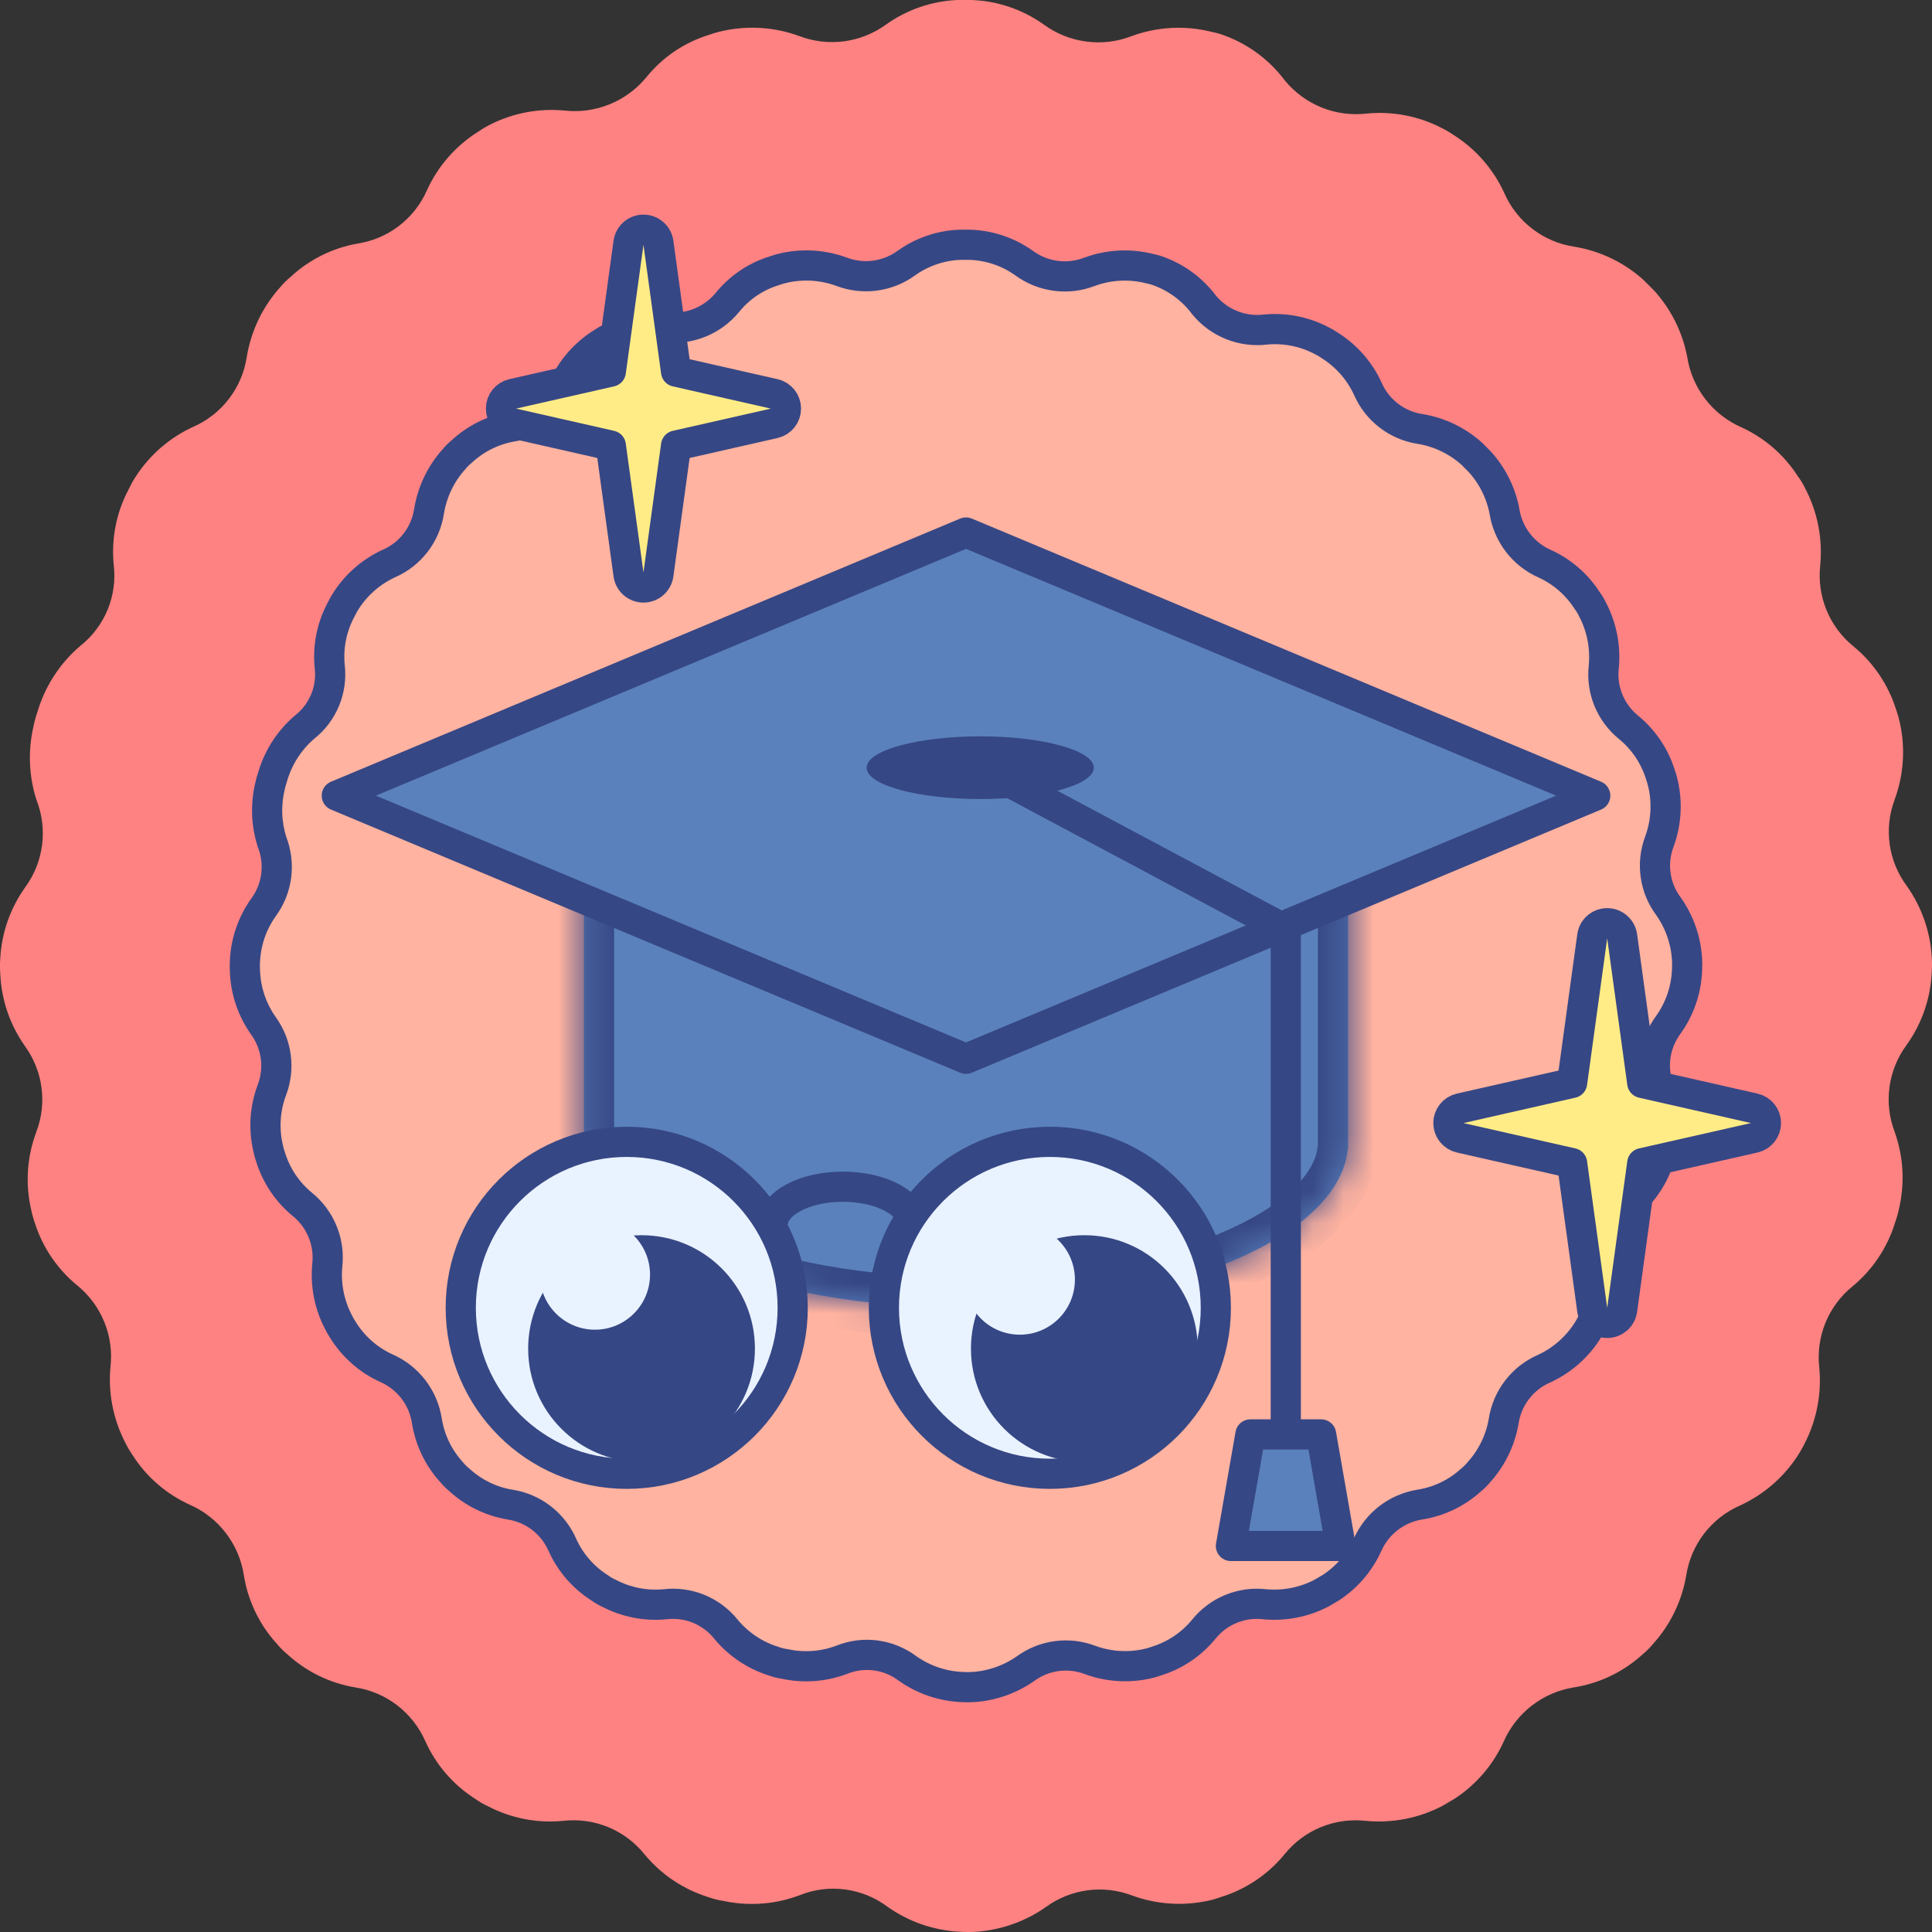 <svg width="64" height="64" viewBox="0 0 64 64" fill="none" xmlns="http://www.w3.org/2000/svg">
<rect x="0" y="0" width="64" height="64" fill="#333333" stroke="none"/>
<path d="M63.156 34.619C63.664 33.911 63.955 33.07 63.992 32.199C64.003 32.035 64.003 31.869 63.992 31.704C63.943 30.858 63.657 30.043 63.167 29.351C62.866 28.947 62.67 28.473 62.599 27.973C62.528 27.474 62.584 26.964 62.761 26.492C63.061 25.68 63.123 24.798 62.937 23.951C62.903 23.795 62.859 23.641 62.805 23.49C62.547 22.675 62.059 21.953 61.398 21.411C61.003 21.091 60.695 20.676 60.503 20.205C60.311 19.734 60.24 19.222 60.298 18.717C60.381 17.844 60.209 16.965 59.804 16.188C59.734 16.04 59.65 15.9 59.551 15.77C59.095 15.063 58.447 14.502 57.682 14.153C57.212 13.947 56.801 13.625 56.488 13.217C56.175 12.81 55.969 12.33 55.891 11.822C55.734 11.001 55.354 10.24 54.792 9.622L54.44 9.271C53.795 8.691 52.998 8.309 52.143 8.171C51.64 8.094 51.165 7.891 50.762 7.582C50.358 7.272 50.039 6.866 49.834 6.4C49.471 5.603 48.883 4.93 48.142 4.465C48.009 4.374 47.869 4.293 47.724 4.223C46.971 3.841 46.124 3.681 45.284 3.761C44.773 3.822 44.256 3.753 43.78 3.561C43.303 3.368 42.883 3.059 42.558 2.661C42.063 2.002 41.392 1.495 40.623 1.199C40.467 1.136 40.305 1.088 40.139 1.056C39.259 0.834 38.331 0.884 37.479 1.199C37.002 1.383 36.486 1.444 35.98 1.376C35.472 1.309 34.99 1.116 34.578 0.814C33.879 0.315 33.05 0.033 32.192 0H31.709C30.854 0.038 30.029 0.325 29.334 0.825C28.927 1.117 28.454 1.303 27.958 1.369C27.461 1.434 26.956 1.375 26.488 1.199C25.675 0.898 24.794 0.837 23.948 1.023C23.792 1.056 23.638 1.101 23.487 1.155C22.669 1.406 21.946 1.896 21.409 2.562C21.084 2.957 20.665 3.264 20.191 3.456C19.717 3.648 19.203 3.719 18.694 3.662C17.858 3.583 17.017 3.739 16.265 4.113C16.116 4.187 15.973 4.271 15.836 4.366C15.095 4.831 14.507 5.504 14.144 6.301C13.939 6.769 13.618 7.177 13.213 7.486C12.807 7.796 12.329 7.997 11.825 8.072C11.002 8.222 10.239 8.603 9.626 9.172C9.498 9.278 9.38 9.395 9.274 9.523C8.696 10.169 8.315 10.966 8.175 11.822C8.099 12.328 7.895 12.806 7.584 13.212C7.273 13.618 6.863 13.938 6.395 14.142C5.629 14.494 4.978 15.054 4.515 15.759C4.424 15.896 4.343 16.039 4.273 16.188C3.858 16.958 3.682 17.835 3.767 18.706C3.829 19.21 3.76 19.721 3.568 20.191C3.375 20.661 3.066 21.073 2.668 21.389C1.987 21.967 1.49 22.731 1.239 23.589C1.184 23.747 1.14 23.908 1.107 24.073C0.923 24.873 0.957 25.709 1.206 26.492C1.395 26.968 1.459 27.484 1.394 27.992C1.329 28.5 1.135 28.982 0.833 29.395C0.338 30.088 0.052 30.909 0.008 31.759C-0.003 31.921 -0.003 32.082 0.008 32.243C0.042 33.113 0.329 33.953 0.833 34.663C1.123 35.066 1.31 35.536 1.375 36.029C1.44 36.522 1.382 37.024 1.206 37.489C0.895 38.31 0.834 39.206 1.03 40.062C1.063 40.223 1.107 40.381 1.162 40.535C1.422 41.337 1.907 42.047 2.558 42.581C2.956 42.904 3.265 43.322 3.457 43.797C3.65 44.272 3.718 44.788 3.658 45.297C3.582 46.151 3.749 47.009 4.141 47.771C4.211 47.916 4.292 48.056 4.383 48.189C4.844 48.918 5.509 49.496 6.296 49.85C6.763 50.057 7.17 50.377 7.481 50.783C7.792 51.188 7.997 51.665 8.076 52.17C8.21 53.024 8.592 53.819 9.175 54.457C9.278 54.582 9.392 54.696 9.516 54.798C10.145 55.376 10.928 55.758 11.77 55.898C12.275 55.975 12.752 56.179 13.158 56.491C13.563 56.802 13.883 57.211 14.089 57.679C14.443 58.466 15.02 59.132 15.749 59.593C15.879 59.688 16.019 59.769 16.166 59.835C16.93 60.233 17.793 60.401 18.65 60.319C19.156 60.26 19.668 60.33 20.138 60.522C20.609 60.714 21.024 61.023 21.343 61.418C21.899 62.094 22.64 62.591 23.476 62.848C23.632 62.905 23.794 62.946 23.959 62.969C24.803 63.152 25.68 63.087 26.488 62.782C26.963 62.59 27.479 62.524 27.987 62.59C28.495 62.655 28.978 62.85 29.389 63.156C30.101 63.664 30.945 63.954 31.819 63.992C31.987 64.003 32.156 64.003 32.324 63.992C33.162 63.936 33.968 63.651 34.654 63.167C35.057 62.875 35.526 62.688 36.019 62.62C36.511 62.553 37.013 62.609 37.479 62.782C38.284 63.082 39.157 63.147 39.997 62.969C40.154 62.937 40.308 62.893 40.458 62.837C41.282 62.581 42.012 62.087 42.558 61.418C42.878 61.023 43.292 60.715 43.763 60.523C44.234 60.331 44.746 60.261 45.251 60.319C46.123 60.401 47.001 60.229 47.779 59.824L48.208 59.571C48.908 59.107 49.465 58.456 49.812 57.691C50.019 57.222 50.339 56.812 50.744 56.499C51.149 56.186 51.626 55.979 52.132 55.898C52.985 55.764 53.78 55.382 54.418 54.798C54.542 54.696 54.656 54.582 54.759 54.457C55.333 53.822 55.714 53.036 55.858 52.192C55.935 51.686 56.139 51.209 56.45 50.803C56.762 50.397 57.17 50.077 57.639 49.872C58.407 49.52 59.062 48.96 59.529 48.255C59.622 48.114 59.707 47.967 59.782 47.815C60.179 47.043 60.347 46.173 60.266 45.308C60.208 44.803 60.278 44.291 60.47 43.82C60.662 43.349 60.97 42.934 61.365 42.614C62.029 42.066 62.518 41.336 62.772 40.513C62.827 40.363 62.871 40.208 62.904 40.051C63.106 39.201 63.056 38.311 62.761 37.489C62.581 37.016 62.523 36.505 62.593 36.003C62.662 35.502 62.856 35.026 63.156 34.619Z" fill="#FF8282"/>
<path d="M55.261 33.955C55.641 33.427 55.857 32.799 55.885 32.149C55.893 32.026 55.893 31.902 55.885 31.779C55.849 31.148 55.635 30.539 55.27 30.022C55.044 29.72 54.899 29.367 54.846 28.994C54.792 28.621 54.834 28.24 54.966 27.888C55.191 27.281 55.236 26.623 55.097 25.991C55.072 25.874 55.039 25.759 54.999 25.646C54.807 25.038 54.442 24.499 53.948 24.094C53.654 23.855 53.424 23.546 53.28 23.194C53.137 22.842 53.084 22.46 53.128 22.083C53.189 21.431 53.061 20.775 52.758 20.195C52.706 20.084 52.643 19.98 52.57 19.883C52.23 19.355 51.745 18.936 51.175 18.676C50.823 18.521 50.517 18.281 50.283 17.977C50.049 17.672 49.896 17.314 49.837 16.935C49.72 16.322 49.436 15.754 49.016 15.293L48.754 15.03C48.273 14.598 47.677 14.313 47.038 14.209C46.663 14.152 46.309 14 46.008 13.769C45.706 13.538 45.468 13.235 45.315 12.887C45.044 12.292 44.605 11.79 44.051 11.442C43.952 11.374 43.848 11.314 43.739 11.262C43.177 10.976 42.545 10.857 41.918 10.917C41.537 10.962 41.151 10.911 40.795 10.767C40.439 10.624 40.125 10.393 39.882 10.096C39.513 9.603 39.012 9.225 38.438 9.004C38.321 8.957 38.2 8.921 38.077 8.897C37.419 8.732 36.727 8.769 36.091 9.004C35.735 9.141 35.35 9.187 34.971 9.136C34.593 9.086 34.233 8.942 33.925 8.716C33.403 8.344 32.784 8.133 32.144 8.109H31.783C31.144 8.137 30.528 8.351 30.01 8.725C29.706 8.942 29.353 9.082 28.982 9.131C28.611 9.179 28.234 9.136 27.884 9.004C27.278 8.78 26.62 8.734 25.989 8.872C25.872 8.898 25.757 8.931 25.644 8.971C25.034 9.159 24.494 9.525 24.093 10.022C23.85 10.316 23.537 10.546 23.183 10.689C22.83 10.832 22.446 10.885 22.066 10.843C21.442 10.784 20.814 10.9 20.253 11.18C20.141 11.235 20.034 11.298 19.932 11.368C19.379 11.716 18.939 12.218 18.669 12.813C18.516 13.162 18.276 13.467 17.974 13.698C17.671 13.929 17.314 14.08 16.937 14.135C16.323 14.247 15.754 14.532 15.296 14.956C15.2 15.035 15.112 15.123 15.033 15.219C14.601 15.701 14.317 16.296 14.213 16.935C14.155 17.313 14.004 17.67 13.771 17.973C13.539 18.276 13.233 18.515 12.883 18.667C12.312 18.93 11.825 19.348 11.48 19.874C11.412 19.976 11.351 20.083 11.299 20.195C10.989 20.77 10.858 21.424 10.922 22.075C10.967 22.451 10.916 22.833 10.772 23.183C10.629 23.534 10.398 23.842 10.101 24.078C9.592 24.509 9.222 25.08 9.034 25.72C8.993 25.838 8.96 25.959 8.936 26.081C8.798 26.679 8.824 27.303 9.01 27.888C9.15 28.243 9.198 28.628 9.15 29.007C9.101 29.387 8.957 29.747 8.731 30.055C8.361 30.573 8.148 31.185 8.115 31.82C8.107 31.941 8.107 32.061 8.115 32.182C8.14 32.831 8.354 33.459 8.731 33.988C8.948 34.289 9.087 34.64 9.135 35.008C9.184 35.376 9.141 35.751 9.01 36.098C8.777 36.711 8.732 37.38 8.878 38.019C8.902 38.139 8.935 38.257 8.977 38.372C9.171 38.971 9.533 39.501 10.019 39.899C10.316 40.141 10.547 40.453 10.69 40.808C10.834 41.162 10.885 41.547 10.84 41.927C10.783 42.565 10.908 43.206 11.201 43.775C11.253 43.883 11.313 43.987 11.381 44.087C11.725 44.631 12.222 45.062 12.809 45.327C13.158 45.481 13.462 45.721 13.694 46.023C13.927 46.326 14.079 46.682 14.139 47.059C14.239 47.696 14.524 48.29 14.959 48.767C15.036 48.859 15.121 48.945 15.214 49.021C15.683 49.452 16.267 49.738 16.896 49.842C17.273 49.9 17.63 50.052 17.933 50.285C18.235 50.517 18.474 50.823 18.628 51.172C18.892 51.76 19.323 52.257 19.867 52.601C19.964 52.672 20.069 52.733 20.179 52.782C20.749 53.079 21.393 53.204 22.033 53.143C22.41 53.099 22.793 53.151 23.144 53.294C23.496 53.438 23.805 53.668 24.044 53.964C24.459 54.468 25.012 54.839 25.636 55.031C25.753 55.074 25.874 55.104 25.997 55.121C26.627 55.258 27.282 55.209 27.884 54.982C28.239 54.839 28.625 54.789 29.004 54.838C29.384 54.887 29.744 55.033 30.051 55.261C30.582 55.64 31.212 55.857 31.865 55.885C31.99 55.893 32.117 55.893 32.242 55.885C32.868 55.843 33.469 55.63 33.982 55.269C34.283 55.051 34.633 54.911 35.001 54.861C35.368 54.811 35.743 54.852 36.091 54.982C36.692 55.206 37.343 55.254 37.97 55.121C38.087 55.097 38.203 55.064 38.315 55.023C38.93 54.831 39.475 54.463 39.882 53.964C40.121 53.669 40.431 53.439 40.782 53.295C41.134 53.152 41.516 53.099 41.893 53.143C42.545 53.204 43.2 53.076 43.781 52.773L44.101 52.584C44.624 52.238 45.039 51.752 45.299 51.181C45.453 50.831 45.692 50.525 45.994 50.291C46.297 50.057 46.653 49.903 47.03 49.842C47.668 49.742 48.261 49.457 48.737 49.021C48.83 48.945 48.915 48.859 48.992 48.767C49.42 48.292 49.705 47.706 49.812 47.075C49.87 46.698 50.022 46.341 50.255 46.038C50.487 45.735 50.792 45.496 51.142 45.343C51.716 45.08 52.205 44.662 52.553 44.136C52.623 44.03 52.686 43.921 52.742 43.808C53.039 43.231 53.164 42.581 53.103 41.936C53.06 41.558 53.112 41.176 53.256 40.825C53.399 40.473 53.629 40.163 53.924 39.924C54.42 39.515 54.785 38.97 54.974 38.356C55.016 38.244 55.049 38.128 55.073 38.011C55.224 37.377 55.187 36.712 54.966 36.098C54.832 35.745 54.789 35.363 54.84 34.989C54.892 34.614 55.037 34.259 55.261 33.955Z" fill="#FFB3A0" stroke="#364785" stroke-linecap="round" stroke-linejoin="round"/>
<mask id="path-4-inside-1_4831_89837" fill="white">
<path fill-rule="evenodd" clip-rule="evenodd" d="M44.657 23.857H19.344V37.78C19.343 37.8 19.343 37.819 19.343 37.839C19.343 37.858 19.343 37.878 19.344 37.897V38.073H19.355C19.639 40.993 25.191 43.323 32 43.323C38.809 43.323 44.361 40.993 44.645 38.073H44.657V23.857Z"/>
</mask>
<path fill-rule="evenodd" clip-rule="evenodd" d="M44.657 23.857H19.344V37.78C19.343 37.8 19.343 37.819 19.343 37.839C19.343 37.858 19.343 37.878 19.344 37.897V38.073H19.355C19.639 40.993 25.191 43.323 32 43.323C38.809 43.323 44.361 40.993 44.645 38.073H44.657V23.857Z" fill="#5A81BB"/>
<path d="M19.344 23.857V22.857H18.344V23.857H19.344ZM44.657 23.857H45.657V22.857H44.657V23.857ZM19.344 37.78L20.344 37.804L20.344 37.792V37.78H19.344ZM19.344 37.897H20.344V37.885L20.344 37.873L19.344 37.897ZM19.344 38.073H18.344V39.073H19.344V38.073ZM19.355 38.073L20.35 37.977L20.262 37.073H19.355V38.073ZM44.645 38.073V37.073H43.738L43.65 37.977L44.645 38.073ZM44.657 38.073V39.073H45.657V38.073H44.657ZM19.344 24.857H44.657V22.857H19.344V24.857ZM20.344 37.78V23.857H18.344V37.78H20.344ZM20.343 37.839C20.343 37.827 20.343 37.816 20.344 37.804L18.344 37.756C18.344 37.784 18.343 37.811 18.343 37.839H20.343ZM20.344 37.873C20.343 37.861 20.343 37.85 20.343 37.839H18.343C18.343 37.866 18.344 37.894 18.344 37.921L20.344 37.873ZM20.344 38.073V37.897H18.344V38.073H20.344ZM19.355 37.073H19.344V39.073H19.355V37.073ZM32 42.323C28.698 42.323 25.743 41.756 23.615 40.87C22.55 40.426 21.732 39.919 21.179 39.398C20.627 38.877 20.39 38.394 20.35 37.977L18.359 38.17C18.461 39.213 19.025 40.116 19.807 40.853C20.588 41.59 21.636 42.212 22.846 42.716C25.268 43.725 28.494 44.323 32 44.323V42.323ZM43.65 37.977C43.609 38.394 43.373 38.877 42.821 39.398C42.268 39.919 41.45 40.426 40.385 40.87C38.257 41.756 35.302 42.323 32 42.323V44.323C35.506 44.323 38.732 43.725 41.154 42.716C42.364 42.212 43.412 41.59 44.193 40.853C44.975 40.116 45.539 39.213 45.641 38.17L43.65 37.977ZM44.657 37.073H44.645V39.073H44.657V37.073ZM43.657 23.857V38.073H45.657V23.857H43.657Z" fill="#364785" mask="url(#path-4-inside-1_4831_89837)"/>
<path d="M32 17.64L52.844 26.357L32 35.074L11.157 26.357L32 17.64Z" fill="#5A81BB" stroke="#364785" stroke-linejoin="round"/>
<path d="M31.746 25.011L42.593 30.796L42.593 47.456" stroke="#364785"/>
<path d="M41.422 47.517H43.764L44.409 51.212H40.776L41.422 47.517Z" fill="#5A81BB" stroke="#364785" stroke-linejoin="round"/>
<ellipse rx="3.763" ry="1.038" transform="matrix(-1 0 0 1 32.471 25.431)" fill="#364785"/>
<circle cx="20.761" cy="43.323" r="5.498" fill="#E9F2FF" stroke="#364785" stroke-linejoin="round"/>
<path d="M25.602 40.563C25.602 39.871 26.64 39.311 27.92 39.311C29.201 39.311 30.238 39.871 30.238 40.563" stroke="#364785"/>
<circle cx="34.778" cy="43.323" r="5.498" fill="#E9F2FF" stroke="#364785" stroke-linejoin="round"/>
<circle cx="35.92" cy="44.674" r="3.756" fill="#364785"/>
<circle cx="21.252" cy="44.674" r="3.756" fill="#364785"/>
<circle cx="19.708" cy="42.223" r="1.825" fill="#E9F2FF"/>
<circle cx="33.783" cy="42.388" r="1.825" fill="#E9F2FF"/>
<path d="M53.736 31.015C53.702 30.768 53.49 30.583 53.24 30.583C52.99 30.583 52.779 30.768 52.745 31.015L52.078 35.874L48.37 36.715C48.142 36.767 47.98 36.969 47.98 37.203C47.98 37.436 48.142 37.639 48.37 37.691L52.078 38.531L52.745 43.391C52.779 43.638 52.99 43.823 53.24 43.823C53.49 43.823 53.702 43.638 53.736 43.391L54.402 38.531L58.111 37.691C58.338 37.639 58.5 37.436 58.5 37.203C58.5 36.969 58.338 36.767 58.111 36.715L54.402 35.874L53.736 31.015Z" fill="#FFEC86" stroke="#364785" stroke-linecap="round" stroke-linejoin="round"/>
<path d="M21.811 8.041C21.777 7.793 21.565 7.609 21.315 7.609C21.065 7.609 20.854 7.793 20.82 8.041L20.234 12.311L16.984 13.048C16.756 13.099 16.595 13.302 16.595 13.535C16.595 13.769 16.756 13.971 16.984 14.023L20.234 14.76L20.82 19.029C20.854 19.277 21.065 19.462 21.315 19.462C21.565 19.462 21.777 19.277 21.811 19.029L22.396 14.76L25.646 14.023C25.874 13.971 26.036 13.769 26.036 13.535C26.036 13.302 25.874 13.099 25.646 13.048L22.396 12.311L21.811 8.041Z" fill="#FFEC86" stroke="#364785" stroke-linecap="round" stroke-linejoin="round"/>
</svg>
